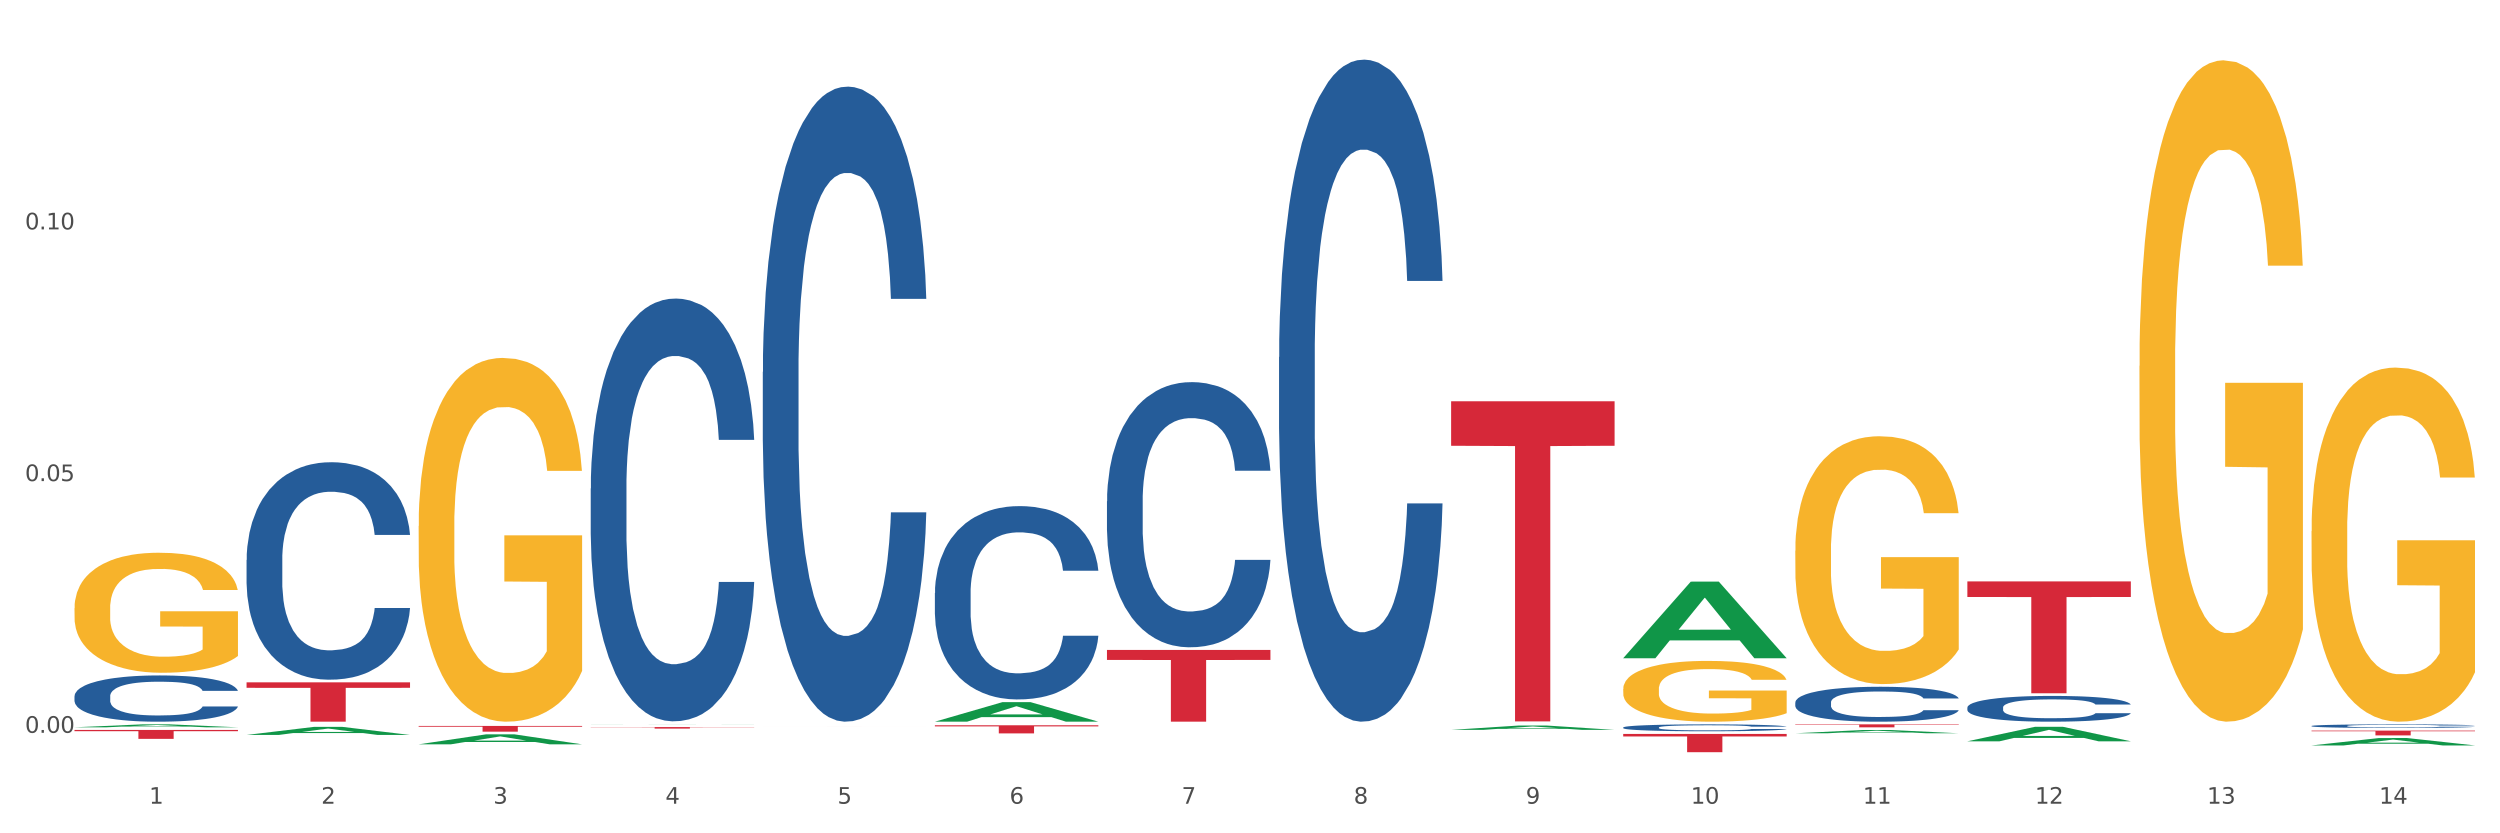 <?xml version="1.0" encoding="utf-8" standalone="no"?>
<!DOCTYPE svg PUBLIC "-//W3C//DTD SVG 1.1//EN"
  "http://www.w3.org/Graphics/SVG/1.1/DTD/svg11.dtd">
<svg xmlns:xlink="http://www.w3.org/1999/xlink" width="1080pt" height="360pt" viewBox="0 0 1080 360" xmlns="http://www.w3.org/2000/svg" version="1.1">
 <rect x="0" y="0" width="1080" height="360" fill="#333333" stroke="none"/>
 <defs>
  <style type="text/css">*{stroke-linejoin: round; stroke-linecap: butt}</style>
 </defs>
 <g id="figure_1">
  <g id="patch_1">
   <path d="M 0 360 
L 1080 360 
L 1080 0 
L 0 0 
z
" style="fill: #ffffff; stroke: #ffffff; stroke-linejoin: miter"/>
  </g>
  <g id="axes_1">
   <g id="matplotlib.axis_1">
    <g id="xtick_1">
     <g id="text_1">
      <!-- 1 -->
      <g style="fill: #4d4d4d" transform="translate(64.432 347.204) scale(0.096 -0.096)">
       <defs>
        <path id="DejaVuSans-31" d="M 794 531 
L 1825 531 
L 1825 4091 
L 703 3866 
L 703 4441 
L 1819 4666 
L 2450 4666 
L 2450 531 
L 3481 531 
L 3481 0 
L 794 0 
L 794 531 
z
" transform="scale(0.016)"/>
       </defs>
       <use xlink:href="#DejaVuSans-31"/>
      </g>
     </g>
    </g>
    <g id="xtick_2">
     <g id="text_2">
      <!-- 2 -->
      <g style="fill: #4d4d4d" transform="translate(138.771 347.204) scale(0.096 -0.096)">
       <defs>
        <path id="DejaVuSans-32" d="M 1228 531 
L 3431 531 
L 3431 0 
L 469 0 
L 469 531 
Q 828 903 1448 1529 
Q 2069 2156 2228 2338 
Q 2531 2678 2651 2914 
Q 2772 3150 2772 3378 
Q 2772 3750 2511 3984 
Q 2250 4219 1831 4219 
Q 1534 4219 1204 4116 
Q 875 4013 500 3803 
L 500 4441 
Q 881 4594 1212 4672 
Q 1544 4750 1819 4750 
Q 2544 4750 2975 4387 
Q 3406 4025 3406 3419 
Q 3406 3131 3298 2873 
Q 3191 2616 2906 2266 
Q 2828 2175 2409 1742 
Q 1991 1309 1228 531 
z
" transform="scale(0.016)"/>
       </defs>
       <use xlink:href="#DejaVuSans-32"/>
      </g>
     </g>
    </g>
    <g id="xtick_3">
     <g id="text_3">
      <!-- 3 -->
      <g style="fill: #4d4d4d" transform="translate(213.109 347.204) scale(0.096 -0.096)">
       <defs>
        <path id="DejaVuSans-33" d="M 2597 2516 
Q 3050 2419 3304 2112 
Q 3559 1806 3559 1356 
Q 3559 666 3084 287 
Q 2609 -91 1734 -91 
Q 1441 -91 1130 -33 
Q 819 25 488 141 
L 488 750 
Q 750 597 1062 519 
Q 1375 441 1716 441 
Q 2309 441 2620 675 
Q 2931 909 2931 1356 
Q 2931 1769 2642 2001 
Q 2353 2234 1838 2234 
L 1294 2234 
L 1294 2753 
L 1863 2753 
Q 2328 2753 2575 2939 
Q 2822 3125 2822 3475 
Q 2822 3834 2567 4026 
Q 2313 4219 1838 4219 
Q 1578 4219 1281 4162 
Q 984 4106 628 3988 
L 628 4550 
Q 988 4650 1302 4700 
Q 1616 4750 1894 4750 
Q 2613 4750 3031 4423 
Q 3450 4097 3450 3541 
Q 3450 3153 3228 2886 
Q 3006 2619 2597 2516 
z
" transform="scale(0.016)"/>
       </defs>
       <use xlink:href="#DejaVuSans-33"/>
      </g>
     </g>
    </g>
    <g id="xtick_4">
     <g id="text_4">
      <!-- 4 -->
      <g style="fill: #4d4d4d" transform="translate(287.448 347.204) scale(0.096 -0.096)">
       <defs>
        <path id="DejaVuSans-34" d="M 2419 4116 
L 825 1625 
L 2419 1625 
L 2419 4116 
z
M 2253 4666 
L 3047 4666 
L 3047 1625 
L 3713 1625 
L 3713 1100 
L 3047 1100 
L 3047 0 
L 2419 0 
L 2419 1100 
L 313 1100 
L 313 1709 
L 2253 4666 
z
" transform="scale(0.016)"/>
       </defs>
       <use xlink:href="#DejaVuSans-34"/>
      </g>
     </g>
    </g>
    <g id="xtick_5">
     <g id="text_5">
      <!-- 5 -->
      <g style="fill: #4d4d4d" transform="translate(361.787 347.204) scale(0.096 -0.096)">
       <defs>
        <path id="DejaVuSans-35" d="M 691 4666 
L 3169 4666 
L 3169 4134 
L 1269 4134 
L 1269 2991 
Q 1406 3038 1543 3061 
Q 1681 3084 1819 3084 
Q 2600 3084 3056 2656 
Q 3513 2228 3513 1497 
Q 3513 744 3044 326 
Q 2575 -91 1722 -91 
Q 1428 -91 1123 -41 
Q 819 9 494 109 
L 494 744 
Q 775 591 1075 516 
Q 1375 441 1709 441 
Q 2250 441 2565 725 
Q 2881 1009 2881 1497 
Q 2881 1984 2565 2268 
Q 2250 2553 1709 2553 
Q 1456 2553 1204 2497 
Q 953 2441 691 2322 
L 691 4666 
z
" transform="scale(0.016)"/>
       </defs>
       <use xlink:href="#DejaVuSans-35"/>
      </g>
     </g>
    </g>
    <g id="xtick_6">
     <g id="text_6">
      <!-- 6 -->
      <g style="fill: #4d4d4d" transform="translate(436.125 347.204) scale(0.096 -0.096)">
       <defs>
        <path id="DejaVuSans-36" d="M 2113 2584 
Q 1688 2584 1439 2293 
Q 1191 2003 1191 1497 
Q 1191 994 1439 701 
Q 1688 409 2113 409 
Q 2538 409 2786 701 
Q 3034 994 3034 1497 
Q 3034 2003 2786 2293 
Q 2538 2584 2113 2584 
z
M 3366 4563 
L 3366 3988 
Q 3128 4100 2886 4159 
Q 2644 4219 2406 4219 
Q 1781 4219 1451 3797 
Q 1122 3375 1075 2522 
Q 1259 2794 1537 2939 
Q 1816 3084 2150 3084 
Q 2853 3084 3261 2657 
Q 3669 2231 3669 1497 
Q 3669 778 3244 343 
Q 2819 -91 2113 -91 
Q 1303 -91 875 529 
Q 447 1150 447 2328 
Q 447 3434 972 4092 
Q 1497 4750 2381 4750 
Q 2619 4750 2861 4703 
Q 3103 4656 3366 4563 
z
" transform="scale(0.016)"/>
       </defs>
       <use xlink:href="#DejaVuSans-36"/>
      </g>
     </g>
    </g>
    <g id="xtick_7">
     <g id="text_7">
      <!-- 7 -->
      <g style="fill: #4d4d4d" transform="translate(510.464 347.204) scale(0.096 -0.096)">
       <defs>
        <path id="DejaVuSans-37" d="M 525 4666 
L 3525 4666 
L 3525 4397 
L 1831 0 
L 1172 0 
L 2766 4134 
L 525 4134 
L 525 4666 
z
" transform="scale(0.016)"/>
       </defs>
       <use xlink:href="#DejaVuSans-37"/>
      </g>
     </g>
    </g>
    <g id="xtick_8">
     <g id="text_8">
      <!-- 8 -->
      <g style="fill: #4d4d4d" transform="translate(584.803 347.204) scale(0.096 -0.096)">
       <defs>
        <path id="DejaVuSans-38" d="M 2034 2216 
Q 1584 2216 1326 1975 
Q 1069 1734 1069 1313 
Q 1069 891 1326 650 
Q 1584 409 2034 409 
Q 2484 409 2743 651 
Q 3003 894 3003 1313 
Q 3003 1734 2745 1975 
Q 2488 2216 2034 2216 
z
M 1403 2484 
Q 997 2584 770 2862 
Q 544 3141 544 3541 
Q 544 4100 942 4425 
Q 1341 4750 2034 4750 
Q 2731 4750 3128 4425 
Q 3525 4100 3525 3541 
Q 3525 3141 3298 2862 
Q 3072 2584 2669 2484 
Q 3125 2378 3379 2068 
Q 3634 1759 3634 1313 
Q 3634 634 3220 271 
Q 2806 -91 2034 -91 
Q 1263 -91 848 271 
Q 434 634 434 1313 
Q 434 1759 690 2068 
Q 947 2378 1403 2484 
z
M 1172 3481 
Q 1172 3119 1398 2916 
Q 1625 2713 2034 2713 
Q 2441 2713 2670 2916 
Q 2900 3119 2900 3481 
Q 2900 3844 2670 4047 
Q 2441 4250 2034 4250 
Q 1625 4250 1398 4047 
Q 1172 3844 1172 3481 
z
" transform="scale(0.016)"/>
       </defs>
       <use xlink:href="#DejaVuSans-38"/>
      </g>
     </g>
    </g>
    <g id="xtick_9">
     <g id="text_9">
      <!-- 9 -->
      <g style="fill: #4d4d4d" transform="translate(659.142 347.204) scale(0.096 -0.096)">
       <defs>
        <path id="DejaVuSans-39" d="M 703 97 
L 703 672 
Q 941 559 1184 500 
Q 1428 441 1663 441 
Q 2288 441 2617 861 
Q 2947 1281 2994 2138 
Q 2813 1869 2534 1725 
Q 2256 1581 1919 1581 
Q 1219 1581 811 2004 
Q 403 2428 403 3163 
Q 403 3881 828 4315 
Q 1253 4750 1959 4750 
Q 2769 4750 3195 4129 
Q 3622 3509 3622 2328 
Q 3622 1225 3098 567 
Q 2575 -91 1691 -91 
Q 1453 -91 1209 -44 
Q 966 3 703 97 
z
M 1959 2075 
Q 2384 2075 2632 2365 
Q 2881 2656 2881 3163 
Q 2881 3666 2632 3958 
Q 2384 4250 1959 4250 
Q 1534 4250 1286 3958 
Q 1038 3666 1038 3163 
Q 1038 2656 1286 2365 
Q 1534 2075 1959 2075 
z
" transform="scale(0.016)"/>
       </defs>
       <use xlink:href="#DejaVuSans-39"/>
      </g>
     </g>
    </g>
    <g id="xtick_10">
     <g id="text_10">
      <!-- 10 -->
      <g style="fill: #4d4d4d" transform="translate(730.426 347.204) scale(0.096 -0.096)">
       <defs>
        <path id="DejaVuSans-30" d="M 2034 4250 
Q 1547 4250 1301 3770 
Q 1056 3291 1056 2328 
Q 1056 1369 1301 889 
Q 1547 409 2034 409 
Q 2525 409 2770 889 
Q 3016 1369 3016 2328 
Q 3016 3291 2770 3770 
Q 2525 4250 2034 4250 
z
M 2034 4750 
Q 2819 4750 3233 4129 
Q 3647 3509 3647 2328 
Q 3647 1150 3233 529 
Q 2819 -91 2034 -91 
Q 1250 -91 836 529 
Q 422 1150 422 2328 
Q 422 3509 836 4129 
Q 1250 4750 2034 4750 
z
" transform="scale(0.016)"/>
       </defs>
       <use xlink:href="#DejaVuSans-31"/>
       <use xlink:href="#DejaVuSans-30" transform="translate(63.623 0)"/>
      </g>
     </g>
    </g>
    <g id="xtick_11">
     <g id="text_11">
      <!-- 11 -->
      <g style="fill: #4d4d4d" transform="translate(804.765 347.204) scale(0.096 -0.096)">
       <use xlink:href="#DejaVuSans-31"/>
       <use xlink:href="#DejaVuSans-31" transform="translate(63.623 0)"/>
      </g>
     </g>
    </g>
    <g id="xtick_12">
     <g id="text_12">
      <!-- 12 -->
      <g style="fill: #4d4d4d" transform="translate(879.104 347.204) scale(0.096 -0.096)">
       <use xlink:href="#DejaVuSans-31"/>
       <use xlink:href="#DejaVuSans-32" transform="translate(63.623 0)"/>
      </g>
     </g>
    </g>
    <g id="xtick_13">
     <g id="text_13">
      <!-- 13 -->
      <g style="fill: #4d4d4d" transform="translate(953.442 347.204) scale(0.096 -0.096)">
       <use xlink:href="#DejaVuSans-31"/>
       <use xlink:href="#DejaVuSans-33" transform="translate(63.623 0)"/>
      </g>
     </g>
    </g>
    <g id="xtick_14">
     <g id="text_14">
      <!-- 14 -->
      <g style="fill: #4d4d4d" transform="translate(1027.781 347.204) scale(0.096 -0.096)">
       <use xlink:href="#DejaVuSans-31"/>
       <use xlink:href="#DejaVuSans-34" transform="translate(63.623 0)"/>
      </g>
     </g>
    </g>
    <g id="xtick_15"/>
    <g id="xtick_16"/>
    <g id="xtick_17"/>
    <g id="xtick_18"/>
    <g id="xtick_19"/>
    <g id="xtick_20"/>
    <g id="xtick_21"/>
    <g id="xtick_22"/>
    <g id="xtick_23"/>
    <g id="xtick_24"/>
    <g id="xtick_25"/>
    <g id="xtick_26"/>
    <g id="xtick_27"/>
   </g>
   <g id="matplotlib.axis_2">
    <g id="ytick_1">
     <g id="text_15">
      <!-- 0.00 -->
      <g style="fill: #4d4d4d" transform="translate(10.8 316.569) scale(0.096 -0.096)">
       <defs>
        <path id="DejaVuSans-2e" d="M 684 794 
L 1344 794 
L 1344 0 
L 684 0 
L 684 794 
z
" transform="scale(0.016)"/>
       </defs>
       <use xlink:href="#DejaVuSans-30"/>
       <use xlink:href="#DejaVuSans-2e" transform="translate(63.623 0)"/>
       <use xlink:href="#DejaVuSans-30" transform="translate(95.41 0)"/>
       <use xlink:href="#DejaVuSans-30" transform="translate(159.033 0)"/>
      </g>
     </g>
    </g>
    <g id="ytick_2">
     <g id="text_16">
      <!-- 0.05 -->
      <g style="fill: #4d4d4d" transform="translate(10.8 207.837) scale(0.096 -0.096)">
       <use xlink:href="#DejaVuSans-30"/>
       <use xlink:href="#DejaVuSans-2e" transform="translate(63.623 0)"/>
       <use xlink:href="#DejaVuSans-30" transform="translate(95.41 0)"/>
       <use xlink:href="#DejaVuSans-35" transform="translate(159.033 0)"/>
      </g>
     </g>
    </g>
    <g id="ytick_3">
     <g id="text_17">
      <!-- 0.10 -->
      <g style="fill: #4d4d4d" transform="translate(10.8 99.104) scale(0.096 -0.096)">
       <use xlink:href="#DejaVuSans-30"/>
       <use xlink:href="#DejaVuSans-2e" transform="translate(63.623 0)"/>
       <use xlink:href="#DejaVuSans-31" transform="translate(95.41 0)"/>
       <use xlink:href="#DejaVuSans-30" transform="translate(159.033 0)"/>
      </g>
     </g>
    </g>
    <g id="ytick_4"/>
    <g id="ytick_5"/>
    <g id="ytick_6"/>
   </g>
   <g id="PolyCollection_1">
    <path d="M 32.175 314.192 
L 32.248 314.191 
L 61.37 312.923 
L 73.456 312.922 
L 102.797 314.195 
L 88.818 314.195 
L 82.484 313.898 
L 52.415 313.898 
L 52.197 313.903 
L 46.081 314.195 
L 32.175 314.195 
L 32.175 314.192 
L 56.201 313.721 
L 78.698 313.72 
L 67.559 313.193 
L 67.413 313.191 
L 67.267 313.195 
L 56.128 313.72 
L 56.201 313.721 
L 32.175 314.192 
z
" clip-path="url(#pad3d224680)" style="fill: #109648"/>
    <path d="M 180.852 313.611 
L 251.474 313.611 
L 251.474 313.953 
L 223.694 313.955 
L 223.694 316.071 
L 208.465 316.071 
L 208.465 313.955 
L 180.852 313.953 
L 180.852 313.613 
L 180.852 313.611 
z
" clip-path="url(#pad3d224680)" style="fill: #d62839"/>
    <path d="M 255.191 314.104 
L 325.813 314.104 
L 325.813 314.193 
L 298.033 314.194 
L 298.033 314.743 
L 282.804 314.743 
L 282.804 314.194 
L 255.191 314.193 
L 255.191 314.105 
L 255.191 314.104 
z
" clip-path="url(#pad3d224680)" style="fill: #d62839"/>
    <path d="M 329.53 313.713 
L 400.152 313.713 
L 400.152 313.714 
L 372.371 313.714 
L 372.371 313.719 
L 357.143 313.719 
L 357.143 313.714 
L 329.53 313.714 
L 329.53 313.713 
L 329.53 313.713 
z
" clip-path="url(#pad3d224680)" style="fill: #d62839"/>
    <path d="M 403.869 313.303 
L 474.49 313.303 
L 474.49 313.794 
L 446.71 313.797 
L 446.71 316.834 
L 431.481 316.834 
L 431.481 313.797 
L 403.869 313.794 
L 403.869 313.306 
L 403.869 313.303 
z
" clip-path="url(#pad3d224680)" style="fill: #d62839"/>
    <path d="M 626.885 173.352 
L 697.506 173.352 
L 697.506 192.571 
L 669.726 192.701 
L 669.726 311.651 
L 654.497 311.651 
L 654.497 192.701 
L 626.885 192.571 
L 626.885 173.482 
L 626.885 173.352 
z
" clip-path="url(#pad3d224680)" style="fill: #d62839"/>
    <path d="M 32.175 262.743 
L 32.258 262.696 
L 32.258 260.991 
L 32.425 259.522 
L 33.259 255.971 
L 34.51 253.034 
L 35.427 251.471 
L 36.344 250.193 
L 37.428 248.914 
L 38.762 247.588 
L 41.18 245.646 
L 42.681 244.652 
L 44.515 243.61 
L 47.85 242.094 
L 50.268 241.242 
L 52.77 240.531 
L 56.855 239.679 
L 59.523 239.3 
L 62.358 239.016 
L 65.777 238.826 
L 68.361 238.779 
L 74.031 238.921 
L 78.867 239.347 
L 81.202 239.679 
L 84.203 240.247 
L 85.788 240.626 
L 88.372 241.384 
L 91.04 242.378 
L 92.875 243.231 
L 95.626 244.841 
L 97.711 246.451 
L 99.628 248.44 
L 100.629 249.814 
L 101.379 251.093 
L 102.046 252.561 
L 102.713 254.881 
L 87.705 254.881 
L 87.122 253.224 
L 86.204 251.661 
L 84.87 250.145 
L 83.703 249.198 
L 81.702 248.014 
L 79.868 247.256 
L 77.95 246.688 
L 75.615 246.215 
L 73.781 245.978 
L 71.196 245.788 
L 66.11 245.836 
L 62.692 246.215 
L 60.357 246.688 
L 58.856 247.114 
L 57.522 247.588 
L 56.021 248.251 
L 54.27 249.246 
L 53.02 250.145 
L 51.769 251.282 
L 50.768 252.419 
L 49.851 253.745 
L 49.101 255.165 
L 48.517 256.634 
L 48.017 258.433 
L 47.6 261.417 
L 47.6 267.905 
L 47.767 269.373 
L 48.184 271.315 
L 48.684 272.783 
L 49.518 274.535 
L 50.268 275.719 
L 51.686 277.424 
L 53.27 278.845 
L 54.52 279.745 
L 55.771 280.503 
L 57.939 281.545 
L 60.357 282.397 
L 62.441 282.918 
L 65.276 283.392 
L 67.194 283.581 
L 68.862 283.676 
L 72.947 283.676 
L 75.865 283.534 
L 79.117 283.202 
L 81.619 282.776 
L 83.703 282.255 
L 86.038 281.402 
L 87.538 280.597 
L 87.538 270.699 
L 69.195 270.652 
L 69.195 264.069 
L 102.797 264.069 
L 102.797 283.392 
L 101.379 284.386 
L 99.795 285.286 
L 98.128 286.091 
L 95.626 287.086 
L 92.625 288.033 
L 89.956 288.696 
L 87.122 289.264 
L 83.786 289.785 
L 79.451 290.259 
L 76.783 290.448 
L 73.447 290.59 
L 69.529 290.638 
L 66.11 290.543 
L 62.775 290.306 
L 59.273 289.88 
L 55.855 289.264 
L 53.27 288.648 
L 50.685 287.891 
L 47.934 286.896 
L 45.766 285.949 
L 44.098 285.096 
L 42.264 284.007 
L 40.263 282.586 
L 38.762 281.308 
L 37.428 279.982 
L 36.01 278.277 
L 35.01 276.809 
L 34.009 274.962 
L 33.426 273.588 
L 32.759 271.457 
L 32.258 268.473 
L 32.175 262.743 
z
" clip-path="url(#pad3d224680)" style="fill: #f7b32b"/>
    <path d="M 998.578 313.616 
L 998.662 313.615 
L 998.662 313.575 
L 998.912 313.522 
L 999.83 313.423 
L 1000.999 313.348 
L 1003.003 313.261 
L 1004.088 313.224 
L 1005.507 313.183 
L 1008.429 313.117 
L 1011.768 313.06 
L 1014.105 313.029 
L 1015.858 313.01 
L 1019.781 312.974 
L 1022.035 312.959 
L 1024.373 312.946 
L 1026.376 312.938 
L 1029.715 312.928 
L 1032.387 312.924 
L 1035.475 312.922 
L 1038.063 312.924 
L 1041.486 312.929 
L 1046.494 312.946 
L 1048.414 312.956 
L 1051.002 312.973 
L 1053.673 312.996 
L 1055.844 313.018 
L 1058.348 313.051 
L 1060.936 313.093 
L 1063.44 313.146 
L 1065.193 313.196 
L 1066.612 313.248 
L 1067.864 313.311 
L 1068.783 313.381 
L 1069.2 313.438 
L 1053.924 313.438 
L 1053.506 313.386 
L 1052.671 313.33 
L 1051.837 313.292 
L 1050.918 313.261 
L 1049.499 313.225 
L 1048.247 313.203 
L 1046.16 313.176 
L 1044.24 313.159 
L 1042.654 313.149 
L 1040.734 313.141 
L 1036.644 313.132 
L 1033.722 313.132 
L 1031.886 313.135 
L 1029.632 313.142 
L 1027.712 313.152 
L 1025.458 313.169 
L 1023.705 313.187 
L 1021.952 313.211 
L 1020.95 313.228 
L 1019.448 313.259 
L 1018.446 313.285 
L 1017.11 313.328 
L 1016.359 313.359 
L 1015.023 313.44 
L 1014.439 313.499 
L 1014.188 313.54 
L 1014.022 313.585 
L 1014.022 313.805 
L 1014.522 313.904 
L 1014.94 313.946 
L 1015.608 313.994 
L 1016.86 314.056 
L 1018.696 314.117 
L 1020.616 314.16 
L 1022.202 314.187 
L 1023.705 314.207 
L 1025.207 314.222 
L 1027.044 314.237 
L 1028.547 314.245 
L 1030.8 314.253 
L 1033.472 314.258 
L 1035.559 314.258 
L 1039.816 314.251 
L 1041.736 314.244 
L 1043.572 314.234 
L 1045.576 314.218 
L 1047.162 314.201 
L 1048.08 314.189 
L 1049.583 314.162 
L 1050.752 314.134 
L 1051.753 314.101 
L 1052.421 314.073 
L 1053.172 314.031 
L 1053.757 313.983 
L 1053.924 313.957 
L 1069.2 313.957 
L 1068.866 314.008 
L 1068.282 314.057 
L 1067.113 314.124 
L 1066.195 314.162 
L 1064.776 314.208 
L 1063.273 314.248 
L 1061.186 314.292 
L 1059.266 314.324 
L 1057.263 314.352 
L 1055.092 314.378 
L 1051.169 314.413 
L 1049.75 314.423 
L 1046.745 314.44 
L 1044.407 314.449 
L 1040.985 314.459 
L 1037.479 314.465 
L 1033.806 314.466 
L 1030.55 314.464 
L 1026.96 314.455 
L 1024.707 314.447 
L 1022.202 314.434 
L 1019.281 314.414 
L 1016.526 314.39 
L 1013.938 314.362 
L 1011.517 314.33 
L 1009.263 314.293 
L 1006.342 314.232 
L 1004.171 314.173 
L 1002.585 314.118 
L 1001.5 314.072 
L 1000.415 314.012 
L 999.83 313.971 
L 998.912 313.873 
L 998.578 313.781 
L 998.578 313.616 
z
" clip-path="url(#pad3d224680)" style="fill: #255c99"/>
    <path d="M 849.901 305.639 
L 849.984 305.628 
L 849.984 305.344 
L 850.235 304.957 
L 851.153 304.245 
L 852.322 303.706 
L 854.325 303.075 
L 855.41 302.81 
L 856.829 302.515 
L 859.751 302.037 
L 863.09 301.63 
L 865.428 301.406 
L 867.181 301.264 
L 871.104 301.009 
L 873.358 300.898 
L 875.695 300.806 
L 877.699 300.745 
L 881.038 300.674 
L 883.709 300.643 
L 886.798 300.633 
L 889.386 300.643 
L 892.808 300.684 
L 897.817 300.806 
L 899.737 300.877 
L 902.325 300.999 
L 904.996 301.162 
L 907.166 301.325 
L 909.671 301.559 
L 912.258 301.864 
L 914.763 302.251 
L 916.516 302.607 
L 917.935 302.983 
L 919.187 303.441 
L 920.105 303.94 
L 920.523 304.357 
L 905.246 304.357 
L 904.829 303.98 
L 903.994 303.573 
L 903.159 303.299 
L 902.241 303.075 
L 900.822 302.82 
L 899.57 302.658 
L 897.483 302.464 
L 895.563 302.342 
L 893.977 302.271 
L 892.057 302.21 
L 887.966 302.149 
L 885.045 302.149 
L 883.208 302.169 
L 880.954 302.22 
L 879.034 302.291 
L 876.78 302.413 
L 875.027 302.546 
L 873.274 302.719 
L 872.273 302.841 
L 870.77 303.065 
L 869.768 303.248 
L 868.433 303.563 
L 867.681 303.787 
L 866.346 304.367 
L 865.761 304.794 
L 865.511 305.089 
L 865.344 305.415 
L 865.344 307.002 
L 865.845 307.714 
L 866.262 308.019 
L 866.93 308.365 
L 868.182 308.813 
L 870.019 309.25 
L 871.939 309.566 
L 873.525 309.759 
L 875.027 309.902 
L 876.53 310.013 
L 878.367 310.115 
L 879.869 310.176 
L 882.123 310.237 
L 884.794 310.268 
L 886.881 310.268 
L 891.139 310.217 
L 893.059 310.166 
L 894.895 310.095 
L 896.899 309.983 
L 898.485 309.861 
L 899.403 309.769 
L 900.905 309.576 
L 902.074 309.373 
L 903.076 309.139 
L 903.744 308.935 
L 904.495 308.63 
L 905.079 308.284 
L 905.246 308.101 
L 920.523 308.101 
L 920.189 308.467 
L 919.604 308.823 
L 918.436 309.301 
L 917.517 309.576 
L 916.098 309.912 
L 914.596 310.197 
L 912.509 310.512 
L 910.589 310.746 
L 908.585 310.949 
L 906.415 311.133 
L 902.491 311.387 
L 901.072 311.458 
L 898.067 311.58 
L 895.73 311.651 
L 892.307 311.723 
L 888.801 311.763 
L 885.128 311.774 
L 881.873 311.753 
L 878.283 311.692 
L 876.029 311.631 
L 873.525 311.54 
L 870.603 311.397 
L 867.848 311.224 
L 865.261 311.021 
L 862.84 310.787 
L 860.586 310.522 
L 857.664 310.085 
L 855.494 309.657 
L 853.908 309.261 
L 852.823 308.925 
L 851.737 308.498 
L 851.153 308.202 
L 850.235 307.49 
L 849.901 306.829 
L 849.901 305.639 
z
" clip-path="url(#pad3d224680)" style="fill: #255c99"/>
    <path d="M 775.562 303.462 
L 775.646 303.448 
L 775.646 303.062 
L 775.896 302.538 
L 776.814 301.574 
L 777.983 300.843 
L 779.986 299.988 
L 781.072 299.63 
L 782.491 299.23 
L 785.412 298.583 
L 788.752 298.031 
L 791.089 297.728 
L 792.842 297.535 
L 796.765 297.19 
L 799.019 297.039 
L 801.357 296.915 
L 803.36 296.832 
L 806.699 296.735 
L 809.37 296.694 
L 812.459 296.68 
L 815.047 296.694 
L 818.469 296.749 
L 823.478 296.915 
L 825.398 297.011 
L 827.986 297.177 
L 830.657 297.397 
L 832.828 297.618 
L 835.332 297.935 
L 837.92 298.348 
L 840.424 298.872 
L 842.177 299.354 
L 843.596 299.864 
L 844.848 300.485 
L 845.766 301.16 
L 846.184 301.725 
L 830.908 301.725 
L 830.49 301.215 
L 829.655 300.664 
L 828.821 300.292 
L 827.902 299.988 
L 826.483 299.644 
L 825.231 299.423 
L 823.144 299.161 
L 821.224 298.996 
L 819.638 298.9 
L 817.718 298.817 
L 813.628 298.734 
L 810.706 298.734 
L 808.87 298.762 
L 806.616 298.831 
L 804.696 298.927 
L 802.442 299.093 
L 800.689 299.272 
L 798.936 299.506 
L 797.934 299.671 
L 796.431 299.975 
L 795.43 300.223 
L 794.094 300.65 
L 793.343 300.953 
L 792.007 301.739 
L 791.423 302.318 
L 791.172 302.718 
L 791.005 303.159 
L 791.005 305.309 
L 791.506 306.274 
L 791.924 306.687 
L 792.591 307.156 
L 793.844 307.762 
L 795.68 308.355 
L 797.6 308.782 
L 799.186 309.044 
L 800.689 309.237 
L 802.191 309.389 
L 804.028 309.527 
L 805.53 309.61 
L 807.784 309.692 
L 810.456 309.734 
L 812.543 309.734 
L 816.8 309.665 
L 818.72 309.596 
L 820.556 309.499 
L 822.56 309.348 
L 824.146 309.182 
L 825.064 309.058 
L 826.567 308.796 
L 827.735 308.521 
L 828.737 308.204 
L 829.405 307.928 
L 830.156 307.514 
L 830.741 307.046 
L 830.908 306.798 
L 846.184 306.798 
L 845.85 307.294 
L 845.266 307.776 
L 844.097 308.424 
L 843.179 308.796 
L 841.76 309.251 
L 840.257 309.637 
L 838.17 310.064 
L 836.25 310.381 
L 834.247 310.657 
L 832.076 310.905 
L 828.153 311.25 
L 826.734 311.346 
L 823.728 311.512 
L 821.391 311.608 
L 817.969 311.705 
L 814.463 311.76 
L 810.79 311.774 
L 807.534 311.746 
L 803.944 311.663 
L 801.69 311.581 
L 799.186 311.457 
L 796.264 311.264 
L 793.51 311.029 
L 790.922 310.754 
L 788.501 310.437 
L 786.247 310.078 
L 783.325 309.485 
L 781.155 308.907 
L 779.569 308.369 
L 778.484 307.914 
L 777.399 307.335 
L 776.814 306.935 
L 775.896 305.971 
L 775.562 305.075 
L 775.562 303.462 
z
" clip-path="url(#pad3d224680)" style="fill: #255c99"/>
    <path d="M 701.223 314.267 
L 701.307 314.264 
L 701.307 314.188 
L 701.557 314.084 
L 702.476 313.892 
L 703.644 313.748 
L 705.648 313.578 
L 706.733 313.507 
L 708.152 313.428 
L 711.074 313.299 
L 714.413 313.19 
L 716.75 313.13 
L 718.503 313.092 
L 722.427 313.023 
L 724.681 312.993 
L 727.018 312.969 
L 729.021 312.952 
L 732.36 312.933 
L 735.032 312.925 
L 738.12 312.922 
L 740.708 312.925 
L 744.131 312.936 
L 749.139 312.969 
L 751.059 312.988 
L 753.647 313.021 
L 756.318 313.064 
L 758.489 313.108 
L 760.993 313.171 
L 763.581 313.253 
L 766.085 313.357 
L 767.838 313.452 
L 769.257 313.554 
L 770.51 313.677 
L 771.428 313.81 
L 771.845 313.923 
L 756.569 313.923 
L 756.151 313.821 
L 755.317 313.712 
L 754.482 313.638 
L 753.564 313.578 
L 752.145 313.51 
L 750.892 313.466 
L 748.805 313.414 
L 746.885 313.381 
L 745.299 313.362 
L 743.379 313.346 
L 739.289 313.329 
L 736.367 313.329 
L 734.531 313.335 
L 732.277 313.349 
L 730.357 313.368 
L 728.103 313.401 
L 726.35 313.436 
L 724.597 313.483 
L 723.595 313.515 
L 722.093 313.575 
L 721.091 313.625 
L 719.755 313.709 
L 719.004 313.769 
L 717.668 313.925 
L 717.084 314.04 
L 716.834 314.119 
L 716.667 314.207 
L 716.667 314.633 
L 717.168 314.824 
L 717.585 314.906 
L 718.253 314.999 
L 719.505 315.12 
L 721.341 315.237 
L 723.261 315.322 
L 724.847 315.374 
L 726.35 315.412 
L 727.853 315.442 
L 729.689 315.469 
L 731.192 315.486 
L 733.446 315.502 
L 736.117 315.51 
L 738.204 315.51 
L 742.461 315.497 
L 744.381 315.483 
L 746.218 315.464 
L 748.221 315.434 
L 749.807 315.401 
L 750.725 315.377 
L 752.228 315.325 
L 753.397 315.27 
L 754.398 315.207 
L 755.066 315.152 
L 755.818 315.07 
L 756.402 314.978 
L 756.569 314.928 
L 771.845 314.928 
L 771.511 315.027 
L 770.927 315.122 
L 769.758 315.251 
L 768.84 315.325 
L 767.421 315.415 
L 765.918 315.491 
L 763.831 315.576 
L 761.911 315.639 
L 759.908 315.694 
L 757.738 315.743 
L 753.814 315.811 
L 752.395 315.83 
L 749.39 315.863 
L 747.052 315.882 
L 743.63 315.901 
L 740.124 315.912 
L 736.451 315.915 
L 733.195 315.909 
L 729.606 315.893 
L 727.352 315.877 
L 724.847 315.852 
L 721.926 315.814 
L 719.171 315.767 
L 716.583 315.713 
L 714.162 315.65 
L 711.908 315.579 
L 708.987 315.461 
L 706.816 315.346 
L 705.23 315.24 
L 704.145 315.15 
L 703.06 315.035 
L 702.476 314.956 
L 701.557 314.764 
L 701.223 314.587 
L 701.223 314.267 
z
" clip-path="url(#pad3d224680)" style="fill: #255c99"/>
    <path d="M 552.546 154.27 
L 552.629 154.009 
L 552.629 146.695 
L 552.88 136.77 
L 553.798 118.486 
L 554.967 104.642 
L 556.97 88.448 
L 558.055 81.656 
L 559.475 74.082 
L 562.396 61.805 
L 565.735 51.357 
L 568.073 45.611 
L 569.826 41.954 
L 573.749 35.424 
L 576.003 32.551 
L 578.34 30.2 
L 580.344 28.633 
L 583.683 26.804 
L 586.354 26.021 
L 589.443 25.759 
L 592.031 26.021 
L 595.453 27.066 
L 600.462 30.2 
L 602.382 32.028 
L 604.97 35.163 
L 607.641 39.342 
L 609.811 43.521 
L 612.316 49.529 
L 614.903 57.365 
L 617.408 67.29 
L 619.161 76.432 
L 620.58 86.097 
L 621.832 97.851 
L 622.75 110.65 
L 623.168 121.359 
L 607.891 121.359 
L 607.474 111.694 
L 606.639 101.246 
L 605.804 94.194 
L 604.886 88.448 
L 603.467 81.918 
L 602.215 77.738 
L 600.128 72.776 
L 598.208 69.641 
L 596.622 67.813 
L 594.702 66.246 
L 590.612 64.678 
L 587.69 64.678 
L 585.853 65.201 
L 583.6 66.507 
L 581.68 68.335 
L 579.426 71.47 
L 577.673 74.865 
L 575.92 79.306 
L 574.918 82.44 
L 573.415 88.186 
L 572.414 92.888 
L 571.078 100.985 
L 570.327 106.732 
L 568.991 121.62 
L 568.407 132.59 
L 568.156 140.165 
L 567.989 148.524 
L 567.989 189.271 
L 568.49 207.555 
L 568.908 215.391 
L 569.575 224.272 
L 570.827 235.764 
L 572.664 246.996 
L 574.584 255.093 
L 576.17 260.056 
L 577.673 263.713 
L 579.175 266.586 
L 581.012 269.198 
L 582.514 270.765 
L 584.768 272.332 
L 587.439 273.116 
L 589.526 273.116 
L 593.784 271.81 
L 595.704 270.504 
L 597.54 268.676 
L 599.544 265.802 
L 601.13 262.668 
L 602.048 260.317 
L 603.551 255.354 
L 604.719 250.13 
L 605.721 244.123 
L 606.389 238.899 
L 607.14 231.063 
L 607.724 222.182 
L 607.891 217.48 
L 623.168 217.48 
L 622.834 226.884 
L 622.249 236.026 
L 621.081 248.302 
L 620.163 255.354 
L 618.743 263.974 
L 617.241 271.288 
L 615.154 279.385 
L 613.234 285.392 
L 611.23 290.616 
L 609.06 295.318 
L 605.137 301.848 
L 603.718 303.676 
L 600.712 306.811 
L 598.375 308.639 
L 594.952 310.468 
L 591.446 311.512 
L 587.773 311.774 
L 584.518 311.251 
L 580.928 309.684 
L 578.674 308.117 
L 576.17 305.766 
L 573.248 302.109 
L 570.494 297.669 
L 567.906 292.445 
L 565.485 286.437 
L 563.231 279.646 
L 560.309 268.414 
L 558.139 257.444 
L 556.553 247.257 
L 555.468 238.638 
L 554.382 227.667 
L 553.798 220.092 
L 552.88 201.808 
L 552.546 184.83 
L 552.546 154.27 
z
" clip-path="url(#pad3d224680)" style="fill: #255c99"/>
    <path d="M 478.207 216.55 
L 478.291 216.445 
L 478.291 213.516 
L 478.541 209.54 
L 479.459 202.217 
L 480.628 196.672 
L 482.632 190.185 
L 483.717 187.465 
L 485.136 184.431 
L 488.058 179.514 
L 491.397 175.329 
L 493.734 173.028 
L 495.487 171.563 
L 499.41 168.948 
L 501.664 167.797 
L 504.002 166.855 
L 506.005 166.228 
L 509.344 165.495 
L 512.016 165.181 
L 515.104 165.077 
L 517.692 165.181 
L 521.115 165.6 
L 526.123 166.855 
L 528.043 167.588 
L 530.631 168.843 
L 533.302 170.517 
L 535.473 172.191 
L 537.977 174.597 
L 540.565 177.736 
L 543.069 181.711 
L 544.822 185.373 
L 546.241 189.244 
L 547.493 193.952 
L 548.412 199.078 
L 548.829 203.367 
L 533.553 203.367 
L 533.135 199.497 
L 532.301 195.312 
L 531.466 192.487 
L 530.548 190.185 
L 529.128 187.57 
L 527.876 185.896 
L 525.789 183.908 
L 523.869 182.653 
L 522.283 181.92 
L 520.363 181.293 
L 516.273 180.665 
L 513.351 180.665 
L 511.515 180.874 
L 509.261 181.397 
L 507.341 182.13 
L 505.087 183.385 
L 503.334 184.745 
L 501.581 186.524 
L 500.579 187.779 
L 499.077 190.081 
L 498.075 191.964 
L 496.739 195.207 
L 495.988 197.509 
L 494.652 203.472 
L 494.068 207.866 
L 493.818 210.9 
L 493.651 214.248 
L 493.651 230.569 
L 494.151 237.892 
L 494.569 241.031 
L 495.237 244.588 
L 496.489 249.191 
L 498.325 253.689 
L 500.245 256.933 
L 501.831 258.92 
L 503.334 260.385 
L 504.837 261.536 
L 506.673 262.582 
L 508.176 263.21 
L 510.429 263.838 
L 513.101 264.151 
L 515.188 264.151 
L 519.445 263.628 
L 521.365 263.105 
L 523.202 262.373 
L 525.205 261.222 
L 526.791 259.967 
L 527.709 259.025 
L 529.212 257.037 
L 530.381 254.945 
L 531.382 252.539 
L 532.05 250.446 
L 532.801 247.308 
L 533.386 243.751 
L 533.553 241.867 
L 548.829 241.867 
L 548.495 245.634 
L 547.911 249.295 
L 546.742 254.213 
L 545.824 257.037 
L 544.405 260.49 
L 542.902 263.419 
L 540.815 266.662 
L 538.895 269.069 
L 536.892 271.161 
L 534.721 273.044 
L 530.798 275.66 
L 529.379 276.392 
L 526.374 277.647 
L 524.036 278.38 
L 520.614 279.112 
L 517.108 279.531 
L 513.435 279.635 
L 510.179 279.426 
L 506.59 278.798 
L 504.336 278.17 
L 501.831 277.229 
L 498.91 275.764 
L 496.155 273.986 
L 493.567 271.893 
L 491.146 269.487 
L 488.892 266.767 
L 485.971 262.268 
L 483.8 257.874 
L 482.214 253.794 
L 481.129 250.342 
L 480.044 245.948 
L 479.459 242.914 
L 478.541 235.59 
L 478.207 228.79 
L 478.207 216.55 
z
" clip-path="url(#pad3d224680)" style="fill: #255c99"/>
    <path d="M 403.869 256.166 
L 403.952 256.09 
L 403.952 253.954 
L 404.202 251.055 
L 405.121 245.715 
L 406.289 241.673 
L 408.293 236.943 
L 409.378 234.96 
L 410.797 232.748 
L 413.719 229.162 
L 417.058 226.111 
L 419.395 224.433 
L 421.148 223.365 
L 425.072 221.458 
L 427.326 220.619 
L 429.663 219.932 
L 431.666 219.475 
L 435.006 218.941 
L 437.677 218.712 
L 440.766 218.636 
L 443.353 218.712 
L 446.776 219.017 
L 451.785 219.932 
L 453.704 220.466 
L 456.292 221.382 
L 458.964 222.602 
L 461.134 223.823 
L 463.638 225.577 
L 466.226 227.866 
L 468.73 230.764 
L 470.483 233.434 
L 471.903 236.257 
L 473.155 239.689 
L 474.073 243.427 
L 474.49 246.555 
L 459.214 246.555 
L 458.797 243.732 
L 457.962 240.681 
L 457.127 238.621 
L 456.209 236.943 
L 454.79 235.036 
L 453.538 233.816 
L 451.451 232.366 
L 449.531 231.451 
L 447.945 230.917 
L 446.025 230.459 
L 441.934 230.002 
L 439.012 230.002 
L 437.176 230.154 
L 434.922 230.536 
L 433.002 231.069 
L 430.748 231.985 
L 428.995 232.977 
L 427.242 234.273 
L 426.24 235.189 
L 424.738 236.867 
L 423.736 238.24 
L 422.401 240.605 
L 421.649 242.283 
L 420.314 246.631 
L 419.729 249.835 
L 419.479 252.047 
L 419.312 254.488 
L 419.312 266.388 
L 419.813 271.727 
L 420.23 274.016 
L 420.898 276.609 
L 422.15 279.966 
L 423.987 283.246 
L 425.907 285.611 
L 427.493 287.06 
L 428.995 288.128 
L 430.498 288.967 
L 432.334 289.73 
L 433.837 290.187 
L 436.091 290.645 
L 438.762 290.874 
L 440.849 290.874 
L 445.106 290.492 
L 447.026 290.111 
L 448.863 289.577 
L 450.866 288.738 
L 452.452 287.823 
L 453.371 287.136 
L 454.873 285.687 
L 456.042 284.161 
L 457.044 282.407 
L 457.711 280.881 
L 458.463 278.593 
L 459.047 275.999 
L 459.214 274.626 
L 474.49 274.626 
L 474.156 277.372 
L 473.572 280.042 
L 472.403 283.627 
L 471.485 285.687 
L 470.066 288.204 
L 468.563 290.34 
L 466.477 292.705 
L 464.557 294.459 
L 462.553 295.985 
L 460.383 297.358 
L 456.459 299.265 
L 455.04 299.799 
L 452.035 300.714 
L 449.698 301.248 
L 446.275 301.782 
L 442.769 302.087 
L 439.096 302.164 
L 435.84 302.011 
L 432.251 301.553 
L 429.997 301.096 
L 427.493 300.409 
L 424.571 299.341 
L 421.816 298.044 
L 419.228 296.519 
L 416.808 294.764 
L 414.554 292.781 
L 411.632 289.501 
L 409.462 286.297 
L 407.875 283.322 
L 406.79 280.805 
L 405.705 277.601 
L 405.121 275.389 
L 404.202 270.049 
L 403.869 265.091 
L 403.869 256.166 
z
" clip-path="url(#pad3d224680)" style="fill: #255c99"/>
    <path d="M 329.53 160.691 
L 329.613 160.441 
L 329.613 153.425 
L 329.864 143.904 
L 330.782 126.366 
L 331.951 113.087 
L 333.954 97.552 
L 335.039 91.038 
L 336.458 83.772 
L 339.38 71.996 
L 342.719 61.974 
L 345.057 56.462 
L 346.81 52.954 
L 350.733 46.691 
L 352.987 43.934 
L 355.324 41.68 
L 357.328 40.176 
L 360.667 38.422 
L 363.338 37.671 
L 366.427 37.42 
L 369.015 37.671 
L 372.437 38.673 
L 377.446 41.68 
L 379.366 43.433 
L 381.954 46.44 
L 384.625 50.449 
L 386.795 54.458 
L 389.3 60.22 
L 391.887 67.737 
L 394.392 77.258 
L 396.145 86.027 
L 397.564 95.297 
L 398.816 106.572 
L 399.734 118.849 
L 400.152 129.122 
L 384.875 129.122 
L 384.458 119.851 
L 383.623 109.829 
L 382.788 103.065 
L 381.87 97.552 
L 380.451 91.289 
L 379.199 87.28 
L 377.112 82.519 
L 375.192 79.513 
L 373.606 77.759 
L 371.686 76.256 
L 367.595 74.752 
L 364.674 74.752 
L 362.837 75.253 
L 360.583 76.506 
L 358.663 78.26 
L 356.41 81.267 
L 354.656 84.524 
L 352.903 88.783 
L 351.902 91.79 
L 350.399 97.302 
L 349.397 101.812 
L 348.062 109.579 
L 347.31 115.091 
L 345.975 129.372 
L 345.391 139.896 
L 345.14 147.162 
L 344.973 155.179 
L 344.973 194.265 
L 345.474 211.804 
L 345.891 219.32 
L 346.559 227.839 
L 347.811 238.863 
L 349.648 249.637 
L 351.568 257.404 
L 353.154 262.164 
L 354.656 265.672 
L 356.159 268.428 
L 357.996 270.934 
L 359.498 272.437 
L 361.752 273.94 
L 364.423 274.692 
L 366.51 274.692 
L 370.768 273.439 
L 372.688 272.187 
L 374.524 270.433 
L 376.528 267.677 
L 378.114 264.67 
L 379.032 262.415 
L 380.534 257.655 
L 381.703 252.644 
L 382.705 246.881 
L 383.373 241.87 
L 384.124 234.353 
L 384.708 225.835 
L 384.875 221.325 
L 400.152 221.325 
L 399.818 230.344 
L 399.233 239.114 
L 398.065 250.89 
L 397.146 257.655 
L 395.727 265.923 
L 394.225 272.938 
L 392.138 280.705 
L 390.218 286.468 
L 388.214 291.479 
L 386.044 295.989 
L 382.121 302.253 
L 380.701 304.006 
L 377.696 307.013 
L 375.359 308.767 
L 371.936 310.521 
L 368.43 311.523 
L 364.757 311.774 
L 361.502 311.272 
L 357.912 309.769 
L 355.658 308.266 
L 353.154 306.011 
L 350.232 302.503 
L 347.477 298.244 
L 344.89 293.233 
L 342.469 287.47 
L 340.215 280.956 
L 337.293 270.182 
L 335.123 259.659 
L 333.537 249.887 
L 332.452 241.619 
L 331.366 231.096 
L 330.782 223.83 
L 329.864 206.292 
L 329.53 190.006 
L 329.53 160.691 
z
" clip-path="url(#pad3d224680)" style="fill: #255c99"/>
    <path d="M 255.191 211.037 
L 255.275 210.87 
L 255.275 206.2 
L 255.525 199.862 
L 256.443 188.186 
L 257.612 179.346 
L 259.615 169.004 
L 260.701 164.668 
L 262.12 159.831 
L 265.041 151.991 
L 268.381 145.319 
L 270.718 141.65 
L 272.471 139.315 
L 276.394 135.145 
L 278.648 133.31 
L 280.986 131.809 
L 282.989 130.808 
L 286.328 129.64 
L 288.999 129.14 
L 292.088 128.973 
L 294.676 129.14 
L 298.098 129.807 
L 303.107 131.809 
L 305.027 132.976 
L 307.615 134.978 
L 310.286 137.647 
L 312.457 140.315 
L 314.961 144.152 
L 317.549 149.156 
L 320.053 155.494 
L 321.806 161.332 
L 323.225 167.503 
L 324.477 175.009 
L 325.396 183.182 
L 325.813 190.021 
L 310.537 190.021 
L 310.119 183.849 
L 309.284 177.177 
L 308.45 172.674 
L 307.531 169.004 
L 306.112 164.834 
L 304.86 162.166 
L 302.773 158.997 
L 300.853 156.995 
L 299.267 155.827 
L 297.347 154.827 
L 293.257 153.826 
L 290.335 153.826 
L 288.499 154.159 
L 286.245 154.993 
L 284.325 156.161 
L 282.071 158.163 
L 280.318 160.331 
L 278.565 163.166 
L 277.563 165.168 
L 276.06 168.838 
L 275.059 171.84 
L 273.723 177.011 
L 272.972 180.68 
L 271.636 190.188 
L 271.052 197.193 
L 270.801 202.03 
L 270.634 207.368 
L 270.634 233.388 
L 271.135 245.064 
L 271.553 250.067 
L 272.22 255.739 
L 273.473 263.078 
L 275.309 270.25 
L 277.229 275.421 
L 278.815 278.59 
L 280.318 280.925 
L 281.82 282.76 
L 283.657 284.428 
L 285.159 285.428 
L 287.413 286.429 
L 290.085 286.93 
L 292.172 286.93 
L 296.429 286.096 
L 298.349 285.262 
L 300.185 284.094 
L 302.189 282.259 
L 303.775 280.258 
L 304.693 278.756 
L 306.196 275.587 
L 307.364 272.251 
L 308.366 268.415 
L 309.034 265.079 
L 309.785 260.075 
L 310.37 254.404 
L 310.537 251.402 
L 325.813 251.402 
L 325.479 257.407 
L 324.895 263.244 
L 323.726 271.084 
L 322.808 275.587 
L 321.389 281.092 
L 319.886 285.762 
L 317.799 290.933 
L 315.879 294.769 
L 313.876 298.105 
L 311.705 301.107 
L 307.782 305.277 
L 306.363 306.445 
L 303.358 308.446 
L 301.02 309.614 
L 297.598 310.781 
L 294.092 311.449 
L 290.419 311.615 
L 287.163 311.282 
L 283.573 310.281 
L 281.32 309.28 
L 278.815 307.779 
L 275.893 305.444 
L 273.139 302.608 
L 270.551 299.272 
L 268.13 295.436 
L 265.876 291.099 
L 262.955 283.927 
L 260.784 276.922 
L 259.198 270.417 
L 258.113 264.912 
L 257.028 257.907 
L 256.443 253.07 
L 255.525 241.394 
L 255.191 230.552 
L 255.191 211.037 
z
" clip-path="url(#pad3d224680)" style="fill: #255c99"/>
    <path d="M 106.514 241.893 
L 106.597 241.807 
L 106.597 239.405 
L 106.848 236.144 
L 107.766 230.138 
L 108.935 225.591 
L 110.938 220.271 
L 112.023 218.04 
L 113.442 215.552 
L 116.364 211.519 
L 119.703 208.087 
L 122.04 206.199 
L 123.794 204.998 
L 127.717 202.853 
L 129.971 201.909 
L 132.308 201.137 
L 134.312 200.622 
L 137.651 200.021 
L 140.322 199.764 
L 143.411 199.678 
L 145.998 199.764 
L 149.421 200.107 
L 154.43 201.137 
L 156.35 201.737 
L 158.937 202.767 
L 161.609 204.14 
L 163.779 205.513 
L 166.283 207.486 
L 168.871 210.06 
L 171.376 213.321 
L 173.129 216.324 
L 174.548 219.499 
L 175.8 223.36 
L 176.718 227.564 
L 177.135 231.082 
L 161.859 231.082 
L 161.442 227.907 
L 160.607 224.475 
L 159.772 222.158 
L 158.854 220.271 
L 157.435 218.126 
L 156.183 216.753 
L 154.096 215.123 
L 152.176 214.093 
L 150.59 213.492 
L 148.67 212.977 
L 144.579 212.463 
L 141.658 212.463 
L 139.821 212.634 
L 137.567 213.063 
L 135.647 213.664 
L 133.393 214.694 
L 131.64 215.809 
L 129.887 217.268 
L 128.886 218.297 
L 127.383 220.185 
L 126.381 221.729 
L 125.046 224.389 
L 124.294 226.277 
L 122.959 231.168 
L 122.374 234.771 
L 122.124 237.26 
L 121.957 240.005 
L 121.957 253.391 
L 122.458 259.397 
L 122.875 261.971 
L 123.543 264.888 
L 124.795 268.664 
L 126.632 272.353 
L 128.552 275.013 
L 130.138 276.643 
L 131.64 277.844 
L 133.143 278.788 
L 134.979 279.646 
L 136.482 280.161 
L 138.736 280.676 
L 141.407 280.933 
L 143.494 280.933 
L 147.751 280.504 
L 149.671 280.075 
L 151.508 279.475 
L 153.511 278.531 
L 155.097 277.501 
L 156.016 276.729 
L 157.518 275.099 
L 158.687 273.383 
L 159.689 271.409 
L 160.357 269.693 
L 161.108 267.119 
L 161.692 264.202 
L 161.859 262.657 
L 177.135 262.657 
L 176.802 265.746 
L 176.217 268.749 
L 175.049 272.782 
L 174.13 275.099 
L 172.711 277.93 
L 171.209 280.333 
L 169.122 282.993 
L 167.202 284.966 
L 165.198 286.682 
L 163.028 288.227 
L 159.104 290.372 
L 157.685 290.972 
L 154.68 292.002 
L 152.343 292.603 
L 148.92 293.203 
L 145.414 293.546 
L 141.741 293.632 
L 138.486 293.461 
L 134.896 292.946 
L 132.642 292.431 
L 130.138 291.659 
L 127.216 290.457 
L 124.461 288.999 
L 121.874 287.283 
L 119.453 285.309 
L 117.199 283.078 
L 114.277 279.389 
L 112.107 275.785 
L 110.521 272.439 
L 109.435 269.607 
L 108.35 266.004 
L 107.766 263.515 
L 106.848 257.509 
L 106.514 251.932 
L 106.514 241.893 
z
" clip-path="url(#pad3d224680)" style="fill: #255c99"/>
    <path d="M 32.175 300.767 
L 32.258 300.749 
L 32.258 300.237 
L 32.509 299.544 
L 33.427 298.266 
L 34.596 297.299 
L 36.599 296.167 
L 37.684 295.692 
L 39.104 295.163 
L 42.025 294.305 
L 45.364 293.575 
L 47.702 293.173 
L 49.455 292.918 
L 53.378 292.462 
L 55.632 292.261 
L 57.969 292.096 
L 59.973 291.987 
L 63.312 291.859 
L 65.983 291.804 
L 69.072 291.786 
L 71.66 291.804 
L 75.082 291.877 
L 80.091 292.096 
L 82.011 292.224 
L 84.599 292.443 
L 87.27 292.735 
L 89.44 293.027 
L 91.945 293.447 
L 94.533 293.995 
L 97.037 294.688 
L 98.79 295.327 
L 100.209 296.003 
L 101.461 296.824 
L 102.379 297.718 
L 102.797 298.467 
L 87.52 298.467 
L 87.103 297.792 
L 86.268 297.061 
L 85.434 296.569 
L 84.515 296.167 
L 83.096 295.711 
L 81.844 295.419 
L 79.757 295.072 
L 77.837 294.853 
L 76.251 294.725 
L 74.331 294.615 
L 70.241 294.506 
L 67.319 294.506 
L 65.482 294.542 
L 63.229 294.634 
L 61.309 294.761 
L 59.055 294.98 
L 57.302 295.218 
L 55.549 295.528 
L 54.547 295.747 
L 53.044 296.149 
L 52.043 296.477 
L 50.707 297.043 
L 49.956 297.445 
L 48.62 298.485 
L 48.036 299.252 
L 47.785 299.781 
L 47.618 300.365 
L 47.618 303.213 
L 48.119 304.49 
L 48.537 305.038 
L 49.204 305.659 
L 50.457 306.462 
L 52.293 307.247 
L 54.213 307.813 
L 55.799 308.159 
L 57.302 308.415 
L 58.804 308.616 
L 60.641 308.798 
L 62.143 308.908 
L 64.397 309.017 
L 67.069 309.072 
L 69.155 309.072 
L 73.413 308.981 
L 75.333 308.89 
L 77.169 308.762 
L 79.173 308.561 
L 80.759 308.342 
L 81.677 308.178 
L 83.18 307.831 
L 84.348 307.466 
L 85.35 307.046 
L 86.018 306.681 
L 86.769 306.133 
L 87.353 305.513 
L 87.52 305.184 
L 102.797 305.184 
L 102.463 305.841 
L 101.879 306.48 
L 100.71 307.338 
L 99.792 307.831 
L 98.372 308.433 
L 96.87 308.944 
L 94.783 309.51 
L 92.863 309.93 
L 90.86 310.295 
L 88.689 310.624 
L 84.766 311.08 
L 83.347 311.208 
L 80.341 311.427 
L 78.004 311.555 
L 74.581 311.682 
L 71.075 311.755 
L 67.402 311.774 
L 64.147 311.737 
L 60.557 311.628 
L 58.303 311.518 
L 55.799 311.354 
L 52.877 311.098 
L 50.123 310.788 
L 47.535 310.423 
L 45.114 310.003 
L 42.86 309.528 
L 39.938 308.744 
L 37.768 307.977 
L 36.182 307.265 
L 35.097 306.663 
L 34.011 305.896 
L 33.427 305.367 
L 32.509 304.089 
L 32.175 302.902 
L 32.175 300.767 
z
" clip-path="url(#pad3d224680)" style="fill: #255c99"/>
    <path d="M 701.223 317.064 
L 771.845 317.064 
L 771.845 318.159 
L 744.065 318.167 
L 744.065 324.95 
L 728.836 324.95 
L 728.836 318.167 
L 701.223 318.159 
L 701.223 317.071 
L 701.223 317.064 
z
" clip-path="url(#pad3d224680)" style="fill: #d62839"/>
    <path d="M 775.562 312.922 
L 846.184 312.922 
L 846.184 313.102 
L 818.404 313.103 
L 818.404 314.214 
L 803.175 314.214 
L 803.175 313.103 
L 775.562 313.102 
L 775.562 312.923 
L 775.562 312.922 
z
" clip-path="url(#pad3d224680)" style="fill: #d62839"/>
    <path d="M 849.901 251.177 
L 920.523 251.177 
L 920.523 257.89 
L 892.742 257.936 
L 892.742 299.484 
L 877.514 299.484 
L 877.514 257.936 
L 849.901 257.89 
L 849.901 251.223 
L 849.901 251.177 
z
" clip-path="url(#pad3d224680)" style="fill: #d62839"/>
    <path d="M 998.578 315.615 
L 1069.2 315.615 
L 1069.2 315.902 
L 1041.42 315.904 
L 1041.42 317.68 
L 1026.191 317.68 
L 1026.191 315.904 
L 998.578 315.902 
L 998.578 315.617 
L 998.578 315.615 
z
" clip-path="url(#pad3d224680)" style="fill: #d62839"/>
    <path d="M 106.514 294.781 
L 177.135 294.781 
L 177.135 297.142 
L 149.355 297.158 
L 149.355 311.774 
L 134.126 311.774 
L 134.126 297.158 
L 106.514 297.142 
L 106.514 294.797 
L 106.514 294.781 
z
" clip-path="url(#pad3d224680)" style="fill: #d62839"/>
    <path d="M 32.175 315.343 
L 102.797 315.343 
L 102.797 315.88 
L 75.017 315.883 
L 75.017 319.204 
L 59.788 319.204 
L 59.788 315.883 
L 32.175 315.88 
L 32.175 315.347 
L 32.175 315.343 
z
" clip-path="url(#pad3d224680)" style="fill: #d62839"/>
    <path d="M 478.207 280.784 
L 548.829 280.784 
L 548.829 285.09 
L 521.049 285.119 
L 521.049 311.774 
L 505.82 311.774 
L 505.82 285.119 
L 478.207 285.09 
L 478.207 280.813 
L 478.207 280.784 
z
" clip-path="url(#pad3d224680)" style="fill: #d62839"/>
    <path d="M 998.578 322.023 
L 998.651 322.02 
L 1027.773 318.832 
L 1039.859 318.829 
L 1069.2 322.029 
L 1055.221 322.029 
L 1048.887 321.284 
L 1018.818 321.284 
L 1018.6 321.296 
L 1012.484 322.029 
L 998.578 322.029 
L 998.578 322.023 
L 1022.604 320.839 
L 1045.101 320.836 
L 1033.962 319.511 
L 1033.816 319.505 
L 1033.671 319.514 
L 1022.531 320.836 
L 1022.604 320.839 
L 998.578 322.023 
z
" clip-path="url(#pad3d224680)" style="fill: #109648"/>
    <path d="M 180.852 227.24 
L 180.936 227.096 
L 180.936 221.929 
L 181.103 217.48 
L 181.936 206.716 
L 183.187 197.818 
L 184.104 193.081 
L 185.021 189.206 
L 186.105 185.331 
L 187.439 181.313 
L 189.857 175.428 
L 191.358 172.414 
L 193.192 169.257 
L 196.528 164.664 
L 198.946 162.081 
L 201.447 159.928 
L 205.533 157.345 
L 208.201 156.197 
L 211.036 155.335 
L 214.454 154.761 
L 217.039 154.618 
L 222.709 155.048 
L 227.545 156.34 
L 229.879 157.345 
L 232.881 159.067 
L 234.465 160.215 
L 237.05 162.511 
L 239.718 165.525 
L 241.552 168.109 
L 244.304 172.988 
L 246.388 177.868 
L 248.306 183.896 
L 249.306 188.058 
L 250.057 191.933 
L 250.724 196.382 
L 251.391 203.415 
L 236.383 203.415 
L 235.799 198.392 
L 234.882 193.656 
L 233.548 189.063 
L 232.38 186.192 
L 230.379 182.604 
L 228.545 180.308 
L 226.627 178.586 
L 224.293 177.151 
L 222.458 176.433 
L 219.874 175.859 
L 214.788 176.002 
L 211.369 177.151 
L 209.034 178.586 
L 207.534 179.878 
L 206.2 181.313 
L 204.699 183.322 
L 202.948 186.336 
L 201.697 189.063 
L 200.446 192.507 
L 199.446 195.952 
L 198.529 199.97 
L 197.778 204.276 
L 197.195 208.725 
L 196.694 214.179 
L 196.277 223.221 
L 196.277 242.883 
L 196.444 247.333 
L 196.861 253.217 
L 197.361 257.666 
L 198.195 262.976 
L 198.946 266.564 
L 200.363 271.731 
L 201.947 276.037 
L 203.198 278.764 
L 204.449 281.06 
L 206.616 284.217 
L 209.034 286.801 
L 211.119 288.38 
L 213.954 289.815 
L 215.871 290.389 
L 217.539 290.676 
L 221.625 290.676 
L 224.543 290.245 
L 227.795 289.241 
L 230.296 287.949 
L 232.38 286.37 
L 234.715 283.787 
L 236.216 281.347 
L 236.216 251.351 
L 217.873 251.208 
L 217.873 231.258 
L 251.474 231.258 
L 251.474 289.815 
L 250.057 292.829 
L 248.473 295.556 
L 246.805 297.996 
L 244.304 301.009 
L 241.302 303.88 
L 238.634 305.889 
L 235.799 307.611 
L 232.464 309.19 
L 228.128 310.625 
L 225.46 311.199 
L 222.125 311.63 
L 218.206 311.774 
L 214.788 311.487 
L 211.452 310.769 
L 207.951 309.477 
L 204.532 307.611 
L 201.947 305.746 
L 199.362 303.449 
L 196.611 300.435 
L 194.443 297.565 
L 192.776 294.982 
L 190.941 291.681 
L 188.94 287.375 
L 187.439 283.5 
L 186.105 279.481 
L 184.688 274.315 
L 183.687 269.865 
L 182.687 264.268 
L 182.103 260.106 
L 181.436 253.647 
L 180.936 244.606 
L 180.852 227.24 
z
" clip-path="url(#pad3d224680)" style="fill: #f7b32b"/>
    <path d="M 701.223 297.646 
L 701.307 297.622 
L 701.307 296.758 
L 701.474 296.015 
L 702.307 294.216 
L 703.558 292.728 
L 704.475 291.937 
L 705.392 291.289 
L 706.476 290.642 
L 707.81 289.97 
L 710.228 288.987 
L 711.729 288.483 
L 713.563 287.955 
L 716.899 287.188 
L 719.317 286.756 
L 721.818 286.396 
L 725.903 285.964 
L 728.572 285.772 
L 731.406 285.629 
L 734.825 285.533 
L 737.41 285.509 
L 743.08 285.581 
L 747.915 285.796 
L 750.25 285.964 
L 753.252 286.252 
L 754.836 286.444 
L 757.421 286.828 
L 760.089 287.332 
L 761.923 287.763 
L 764.675 288.579 
L 766.759 289.394 
L 768.677 290.402 
L 769.677 291.097 
L 770.428 291.745 
L 771.095 292.489 
L 771.762 293.664 
L 756.754 293.664 
L 756.17 292.824 
L 755.253 292.033 
L 753.919 291.265 
L 752.751 290.786 
L 750.75 290.186 
L 748.916 289.802 
L 746.998 289.514 
L 744.664 289.274 
L 742.829 289.154 
L 740.245 289.059 
L 735.159 289.083 
L 731.74 289.274 
L 729.405 289.514 
L 727.905 289.73 
L 726.571 289.97 
L 725.07 290.306 
L 723.319 290.81 
L 722.068 291.265 
L 720.817 291.841 
L 719.817 292.417 
L 718.9 293.088 
L 718.149 293.808 
L 717.566 294.551 
L 717.065 295.463 
L 716.648 296.974 
L 716.648 300.26 
L 716.815 301.004 
L 717.232 301.987 
L 717.732 302.731 
L 718.566 303.618 
L 719.317 304.218 
L 720.734 305.081 
L 722.318 305.801 
L 723.569 306.257 
L 724.82 306.641 
L 726.987 307.168 
L 729.405 307.6 
L 731.49 307.864 
L 734.325 308.104 
L 736.242 308.2 
L 737.91 308.248 
L 741.996 308.248 
L 744.914 308.176 
L 748.166 308.008 
L 750.667 307.792 
L 752.751 307.528 
L 755.086 307.096 
L 756.587 306.688 
L 756.587 301.675 
L 738.244 301.651 
L 738.244 298.317 
L 771.845 298.317 
L 771.845 308.104 
L 770.428 308.607 
L 768.844 309.063 
L 767.176 309.471 
L 764.675 309.975 
L 761.673 310.454 
L 759.005 310.79 
L 756.17 311.078 
L 752.835 311.342 
L 748.499 311.582 
L 745.831 311.678 
L 742.496 311.75 
L 738.577 311.774 
L 735.159 311.726 
L 731.823 311.606 
L 728.321 311.39 
L 724.903 311.078 
L 722.318 310.766 
L 719.733 310.382 
L 716.982 309.879 
L 714.814 309.399 
L 713.147 308.967 
L 711.312 308.415 
L 709.311 307.696 
L 707.81 307.048 
L 706.476 306.377 
L 705.059 305.513 
L 704.058 304.77 
L 703.058 303.834 
L 702.474 303.139 
L 701.807 302.059 
L 701.307 300.548 
L 701.223 297.646 
z
" clip-path="url(#pad3d224680)" style="fill: #f7b32b"/>
    <path d="M 775.562 237.933 
L 775.645 237.836 
L 775.645 234.315 
L 775.812 231.284 
L 776.646 223.949 
L 777.897 217.886 
L 778.814 214.659 
L 779.731 212.019 
L 780.815 209.379 
L 782.149 206.641 
L 784.567 202.631 
L 786.068 200.578 
L 787.902 198.426 
L 791.237 195.297 
L 793.655 193.537 
L 796.157 192.07 
L 800.242 190.31 
L 802.91 189.527 
L 805.745 188.941 
L 809.164 188.549 
L 811.748 188.452 
L 817.418 188.745 
L 822.254 189.625 
L 824.589 190.31 
L 827.59 191.483 
L 829.175 192.265 
L 831.759 193.83 
L 834.427 195.884 
L 836.262 197.644 
L 839.013 200.969 
L 841.098 204.294 
L 843.015 208.401 
L 844.016 211.237 
L 844.766 213.877 
L 845.433 216.909 
L 846.1 221.7 
L 831.092 221.7 
L 830.509 218.278 
L 829.592 215.051 
L 828.257 211.921 
L 827.09 209.965 
L 825.089 207.521 
L 823.255 205.956 
L 821.337 204.783 
L 819.002 203.805 
L 817.168 203.316 
L 814.583 202.925 
L 809.497 203.022 
L 806.079 203.805 
L 803.744 204.783 
L 802.243 205.663 
L 800.909 206.641 
L 799.408 208.01 
L 797.657 210.063 
L 796.407 211.921 
L 795.156 214.268 
L 794.156 216.615 
L 793.238 219.353 
L 792.488 222.287 
L 791.904 225.318 
L 791.404 229.035 
L 790.987 235.195 
L 790.987 248.593 
L 791.154 251.624 
L 791.571 255.633 
L 792.071 258.665 
L 792.905 262.283 
L 793.655 264.728 
L 795.073 268.248 
L 796.657 271.182 
L 797.908 273.04 
L 799.158 274.605 
L 801.326 276.756 
L 803.744 278.516 
L 805.829 279.592 
L 808.663 280.57 
L 810.581 280.961 
L 812.249 281.157 
L 816.334 281.157 
L 819.253 280.863 
L 822.504 280.179 
L 825.006 279.299 
L 827.09 278.223 
L 829.425 276.463 
L 830.926 274.8 
L 830.926 254.362 
L 812.582 254.264 
L 812.582 240.672 
L 846.184 240.672 
L 846.184 280.57 
L 844.766 282.623 
L 843.182 284.481 
L 841.515 286.144 
L 839.013 288.197 
L 836.012 290.153 
L 833.344 291.522 
L 830.509 292.696 
L 827.174 293.771 
L 822.838 294.749 
L 820.17 295.141 
L 816.835 295.434 
L 812.916 295.532 
L 809.497 295.336 
L 806.162 294.847 
L 802.66 293.967 
L 799.242 292.696 
L 796.657 291.425 
L 794.072 289.86 
L 791.321 287.806 
L 789.153 285.85 
L 787.485 284.09 
L 785.651 281.841 
L 783.65 278.907 
L 782.149 276.267 
L 780.815 273.529 
L 779.398 270.009 
L 778.397 266.977 
L 777.396 263.163 
L 776.813 260.327 
L 776.146 255.927 
L 775.645 249.766 
L 775.562 237.933 
z
" clip-path="url(#pad3d224680)" style="fill: #f7b32b"/>
    <path d="M 924.24 158.077 
L 924.323 157.816 
L 924.323 148.422 
L 924.49 140.333 
L 925.323 120.762 
L 926.574 104.584 
L 927.491 95.972 
L 928.408 88.927 
L 929.492 81.881 
L 930.826 74.575 
L 933.244 63.876 
L 934.745 58.396 
L 936.58 52.656 
L 939.915 44.305 
L 942.333 39.608 
L 944.834 35.694 
L 948.92 30.997 
L 951.588 28.91 
L 954.423 27.344 
L 957.841 26.3 
L 960.426 26.039 
L 966.096 26.822 
L 970.932 29.17 
L 973.266 30.997 
L 976.268 34.128 
L 977.852 36.216 
L 980.437 40.391 
L 983.105 45.871 
L 984.939 50.568 
L 987.691 59.44 
L 989.775 68.312 
L 991.693 79.272 
L 992.693 86.839 
L 993.444 93.885 
L 994.111 101.974 
L 994.778 114.76 
L 979.77 114.76 
L 979.186 105.627 
L 978.269 97.016 
L 976.935 88.666 
L 975.768 83.447 
L 973.766 76.923 
L 971.932 72.748 
L 970.014 69.617 
L 967.68 67.007 
L 965.845 65.703 
L 963.261 64.659 
L 958.175 64.92 
L 954.756 67.007 
L 952.422 69.617 
L 950.921 71.965 
L 949.587 74.575 
L 948.086 78.228 
L 946.335 83.708 
L 945.084 88.666 
L 943.834 94.929 
L 942.833 101.191 
L 941.916 108.498 
L 941.165 116.326 
L 940.582 124.415 
L 940.081 134.331 
L 939.665 150.771 
L 939.665 186.52 
L 939.831 194.609 
L 940.248 205.308 
L 940.749 213.397 
L 941.582 223.052 
L 942.333 229.576 
L 943.75 238.97 
L 945.334 246.798 
L 946.585 251.756 
L 947.836 255.931 
L 950.004 261.672 
L 952.422 266.369 
L 954.506 269.24 
L 957.341 271.849 
L 959.259 272.893 
L 960.926 273.415 
L 965.012 273.415 
L 967.93 272.632 
L 971.182 270.805 
L 973.683 268.457 
L 975.768 265.586 
L 978.102 260.889 
L 979.603 256.453 
L 979.603 201.916 
L 961.26 201.655 
L 961.26 165.384 
L 994.861 165.384 
L 994.861 271.849 
L 993.444 277.329 
L 991.86 282.287 
L 990.192 286.723 
L 987.691 292.203 
L 984.689 297.422 
L 982.021 301.075 
L 979.186 304.206 
L 975.851 307.077 
L 971.515 309.686 
L 968.847 310.73 
L 965.512 311.513 
L 961.593 311.774 
L 958.175 311.252 
L 954.84 309.947 
L 951.338 307.598 
L 947.919 304.206 
L 945.334 300.814 
L 942.75 296.639 
L 939.998 291.159 
L 937.83 285.94 
L 936.163 281.243 
L 934.328 275.241 
L 932.327 267.413 
L 930.826 260.367 
L 929.492 253.061 
L 928.075 243.667 
L 927.074 235.578 
L 926.074 225.401 
L 925.49 217.833 
L 924.823 206.091 
L 924.323 189.651 
L 924.24 158.077 
z
" clip-path="url(#pad3d224680)" style="fill: #f7b32b"/>
    <path d="M 849.901 320.23 
L 849.974 320.224 
L 879.096 313.986 
L 891.182 313.98 
L 920.523 320.242 
L 906.544 320.242 
L 900.21 318.784 
L 870.141 318.784 
L 869.922 318.807 
L 863.807 320.242 
L 849.901 320.242 
L 849.901 320.23 
L 873.927 317.914 
L 896.424 317.908 
L 885.284 315.315 
L 885.139 315.303 
L 884.993 315.321 
L 873.854 317.908 
L 873.927 317.914 
L 849.901 320.23 
z
" clip-path="url(#pad3d224680)" style="fill: #109648"/>
    <path d="M 701.223 284.298 
L 701.296 284.267 
L 730.419 251.267 
L 742.504 251.236 
L 771.845 284.36 
L 757.866 284.36 
L 751.532 276.647 
L 721.463 276.647 
L 721.245 276.771 
L 715.129 284.36 
L 701.223 284.36 
L 701.223 284.298 
L 725.249 272.043 
L 747.746 272.012 
L 736.607 258.296 
L 736.461 258.234 
L 736.316 258.327 
L 725.177 272.012 
L 725.249 272.043 
L 701.223 284.298 
z
" clip-path="url(#pad3d224680)" style="fill: #109648"/>
    <path d="M 626.885 315.304 
L 626.957 315.303 
L 656.08 313.431 
L 668.166 313.43 
L 697.506 315.308 
L 683.528 315.308 
L 677.194 314.87 
L 647.125 314.87 
L 646.906 314.878 
L 640.791 315.308 
L 626.885 315.308 
L 626.885 315.304 
L 650.911 314.609 
L 673.408 314.608 
L 662.268 313.83 
L 662.123 313.826 
L 661.977 313.832 
L 650.838 314.608 
L 650.911 314.609 
L 626.885 315.304 
z
" clip-path="url(#pad3d224680)" style="fill: #109648"/>
    <path d="M 775.562 316.774 
L 775.635 316.772 
L 804.757 315.364 
L 816.843 315.363 
L 846.184 316.776 
L 832.205 316.776 
L 825.871 316.447 
L 795.802 316.447 
L 795.584 316.453 
L 789.468 316.776 
L 775.562 316.776 
L 775.562 316.774 
L 799.588 316.251 
L 822.085 316.25 
L 810.946 315.664 
L 810.8 315.662 
L 810.655 315.666 
L 799.515 316.25 
L 799.588 316.251 
L 775.562 316.774 
z
" clip-path="url(#pad3d224680)" style="fill: #109648"/>
    <path d="M 255.191 312.956 
L 255.264 312.956 
L 284.386 312.922 
L 296.472 312.922 
L 325.813 312.956 
L 311.834 312.956 
L 305.5 312.948 
L 275.431 312.948 
L 275.213 312.948 
L 269.097 312.956 
L 255.191 312.956 
L 255.191 312.956 
L 279.217 312.943 
L 301.714 312.943 
L 290.575 312.929 
L 290.429 312.929 
L 290.284 312.929 
L 279.144 312.943 
L 279.217 312.943 
L 255.191 312.956 
z
" clip-path="url(#pad3d224680)" style="fill: #109648"/>
    <path d="M 180.852 321.545 
L 180.925 321.54 
L 210.048 317.224 
L 222.133 317.22 
L 251.474 321.553 
L 237.495 321.553 
L 231.161 320.544 
L 201.092 320.544 
L 200.874 320.56 
L 194.758 321.553 
L 180.852 321.553 
L 180.852 321.545 
L 204.878 319.942 
L 227.375 319.938 
L 216.236 318.144 
L 216.09 318.135 
L 215.945 318.148 
L 204.806 319.938 
L 204.878 319.942 
L 180.852 321.545 
z
" clip-path="url(#pad3d224680)" style="fill: #109648"/>
    <path d="M 106.514 317.491 
L 106.587 317.488 
L 135.709 314.004 
L 147.795 314.001 
L 177.135 317.498 
L 163.157 317.498 
L 156.823 316.683 
L 126.754 316.683 
L 126.535 316.696 
L 120.42 317.498 
L 106.514 317.498 
L 106.514 317.491 
L 130.54 316.197 
L 153.037 316.194 
L 141.897 314.746 
L 141.752 314.74 
L 141.606 314.749 
L 130.467 316.194 
L 130.54 316.197 
L 106.514 317.491 
z
" clip-path="url(#pad3d224680)" style="fill: #109648"/>
    <path d="M 998.578 229.482 
L 998.662 229.343 
L 998.662 224.313 
L 998.828 219.982 
L 999.662 209.503 
L 1000.913 200.841 
L 1001.83 196.231 
L 1002.747 192.458 
L 1003.831 188.686 
L 1005.165 184.774 
L 1007.583 179.046 
L 1009.084 176.112 
L 1010.918 173.038 
L 1014.253 168.567 
L 1016.671 166.052 
L 1019.173 163.957 
L 1023.258 161.442 
L 1025.926 160.324 
L 1028.761 159.486 
L 1032.18 158.927 
L 1034.765 158.787 
L 1040.434 159.206 
L 1045.27 160.464 
L 1047.605 161.442 
L 1050.607 163.118 
L 1052.191 164.236 
L 1054.775 166.472 
L 1057.444 169.406 
L 1059.278 171.92 
L 1062.029 176.671 
L 1064.114 181.421 
L 1066.032 187.289 
L 1067.032 191.341 
L 1067.783 195.113 
L 1068.45 199.444 
L 1069.117 206.29 
L 1054.108 206.29 
L 1053.525 201.4 
L 1052.608 196.789 
L 1051.274 192.319 
L 1050.106 189.524 
L 1048.105 186.031 
L 1046.271 183.796 
L 1044.353 182.119 
L 1042.019 180.722 
L 1040.184 180.024 
L 1037.599 179.465 
L 1032.513 179.605 
L 1029.095 180.722 
L 1026.76 182.119 
L 1025.259 183.377 
L 1023.925 184.774 
L 1022.425 186.73 
L 1020.674 189.664 
L 1019.423 192.319 
L 1018.172 195.672 
L 1017.172 199.025 
L 1016.255 202.937 
L 1015.504 207.128 
L 1014.92 211.459 
L 1014.42 216.768 
L 1014.003 225.57 
L 1014.003 244.711 
L 1014.17 249.042 
L 1014.587 254.77 
L 1015.087 259.102 
L 1015.921 264.271 
L 1016.671 267.764 
L 1018.089 272.794 
L 1019.673 276.985 
L 1020.924 279.639 
L 1022.174 281.875 
L 1024.342 284.949 
L 1026.76 287.463 
L 1028.845 289 
L 1031.68 290.397 
L 1033.597 290.956 
L 1035.265 291.236 
L 1039.35 291.236 
L 1042.269 290.817 
L 1045.52 289.839 
L 1048.022 288.581 
L 1050.106 287.044 
L 1052.441 284.529 
L 1053.942 282.154 
L 1053.942 252.954 
L 1035.598 252.814 
L 1035.598 233.394 
L 1069.2 233.394 
L 1069.2 290.397 
L 1067.783 293.331 
L 1066.198 295.986 
L 1064.531 298.361 
L 1062.029 301.295 
L 1059.028 304.089 
L 1056.36 306.045 
L 1053.525 307.722 
L 1050.19 309.259 
L 1045.854 310.656 
L 1043.186 311.215 
L 1039.851 311.634 
L 1035.932 311.774 
L 1032.513 311.494 
L 1029.178 310.796 
L 1025.676 309.538 
L 1022.258 307.722 
L 1019.673 305.906 
L 1017.088 303.67 
L 1014.337 300.736 
L 1012.169 297.942 
L 1010.501 295.427 
L 1008.667 292.214 
L 1006.666 288.022 
L 1005.165 284.25 
L 1003.831 280.338 
L 1002.414 275.308 
L 1001.413 270.977 
L 1000.413 265.528 
L 999.829 261.477 
L 999.162 255.19 
L 998.662 246.388 
L 998.578 229.482 
z
" clip-path="url(#pad3d224680)" style="fill: #f7b32b"/>
    <path d="M 403.869 311.758 
L 403.941 311.75 
L 433.064 303.32 
L 445.15 303.312 
L 474.49 311.774 
L 460.512 311.774 
L 454.177 309.803 
L 424.109 309.803 
L 423.89 309.835 
L 417.774 311.774 
L 403.869 311.774 
L 403.869 311.758 
L 427.895 308.627 
L 450.392 308.619 
L 439.252 305.116 
L 439.107 305.1 
L 438.961 305.124 
L 427.822 308.619 
L 427.895 308.627 
L 403.869 311.758 
z
" clip-path="url(#pad3d224680)" style="fill: #109648"/>
   </g>
  </g>
 </g>
 <defs>
  <clipPath id="pad3d224680">
   <rect x="32.175" y="10.8" width="1037.025" height="329.109"/>
  </clipPath>
 </defs>
</svg>
